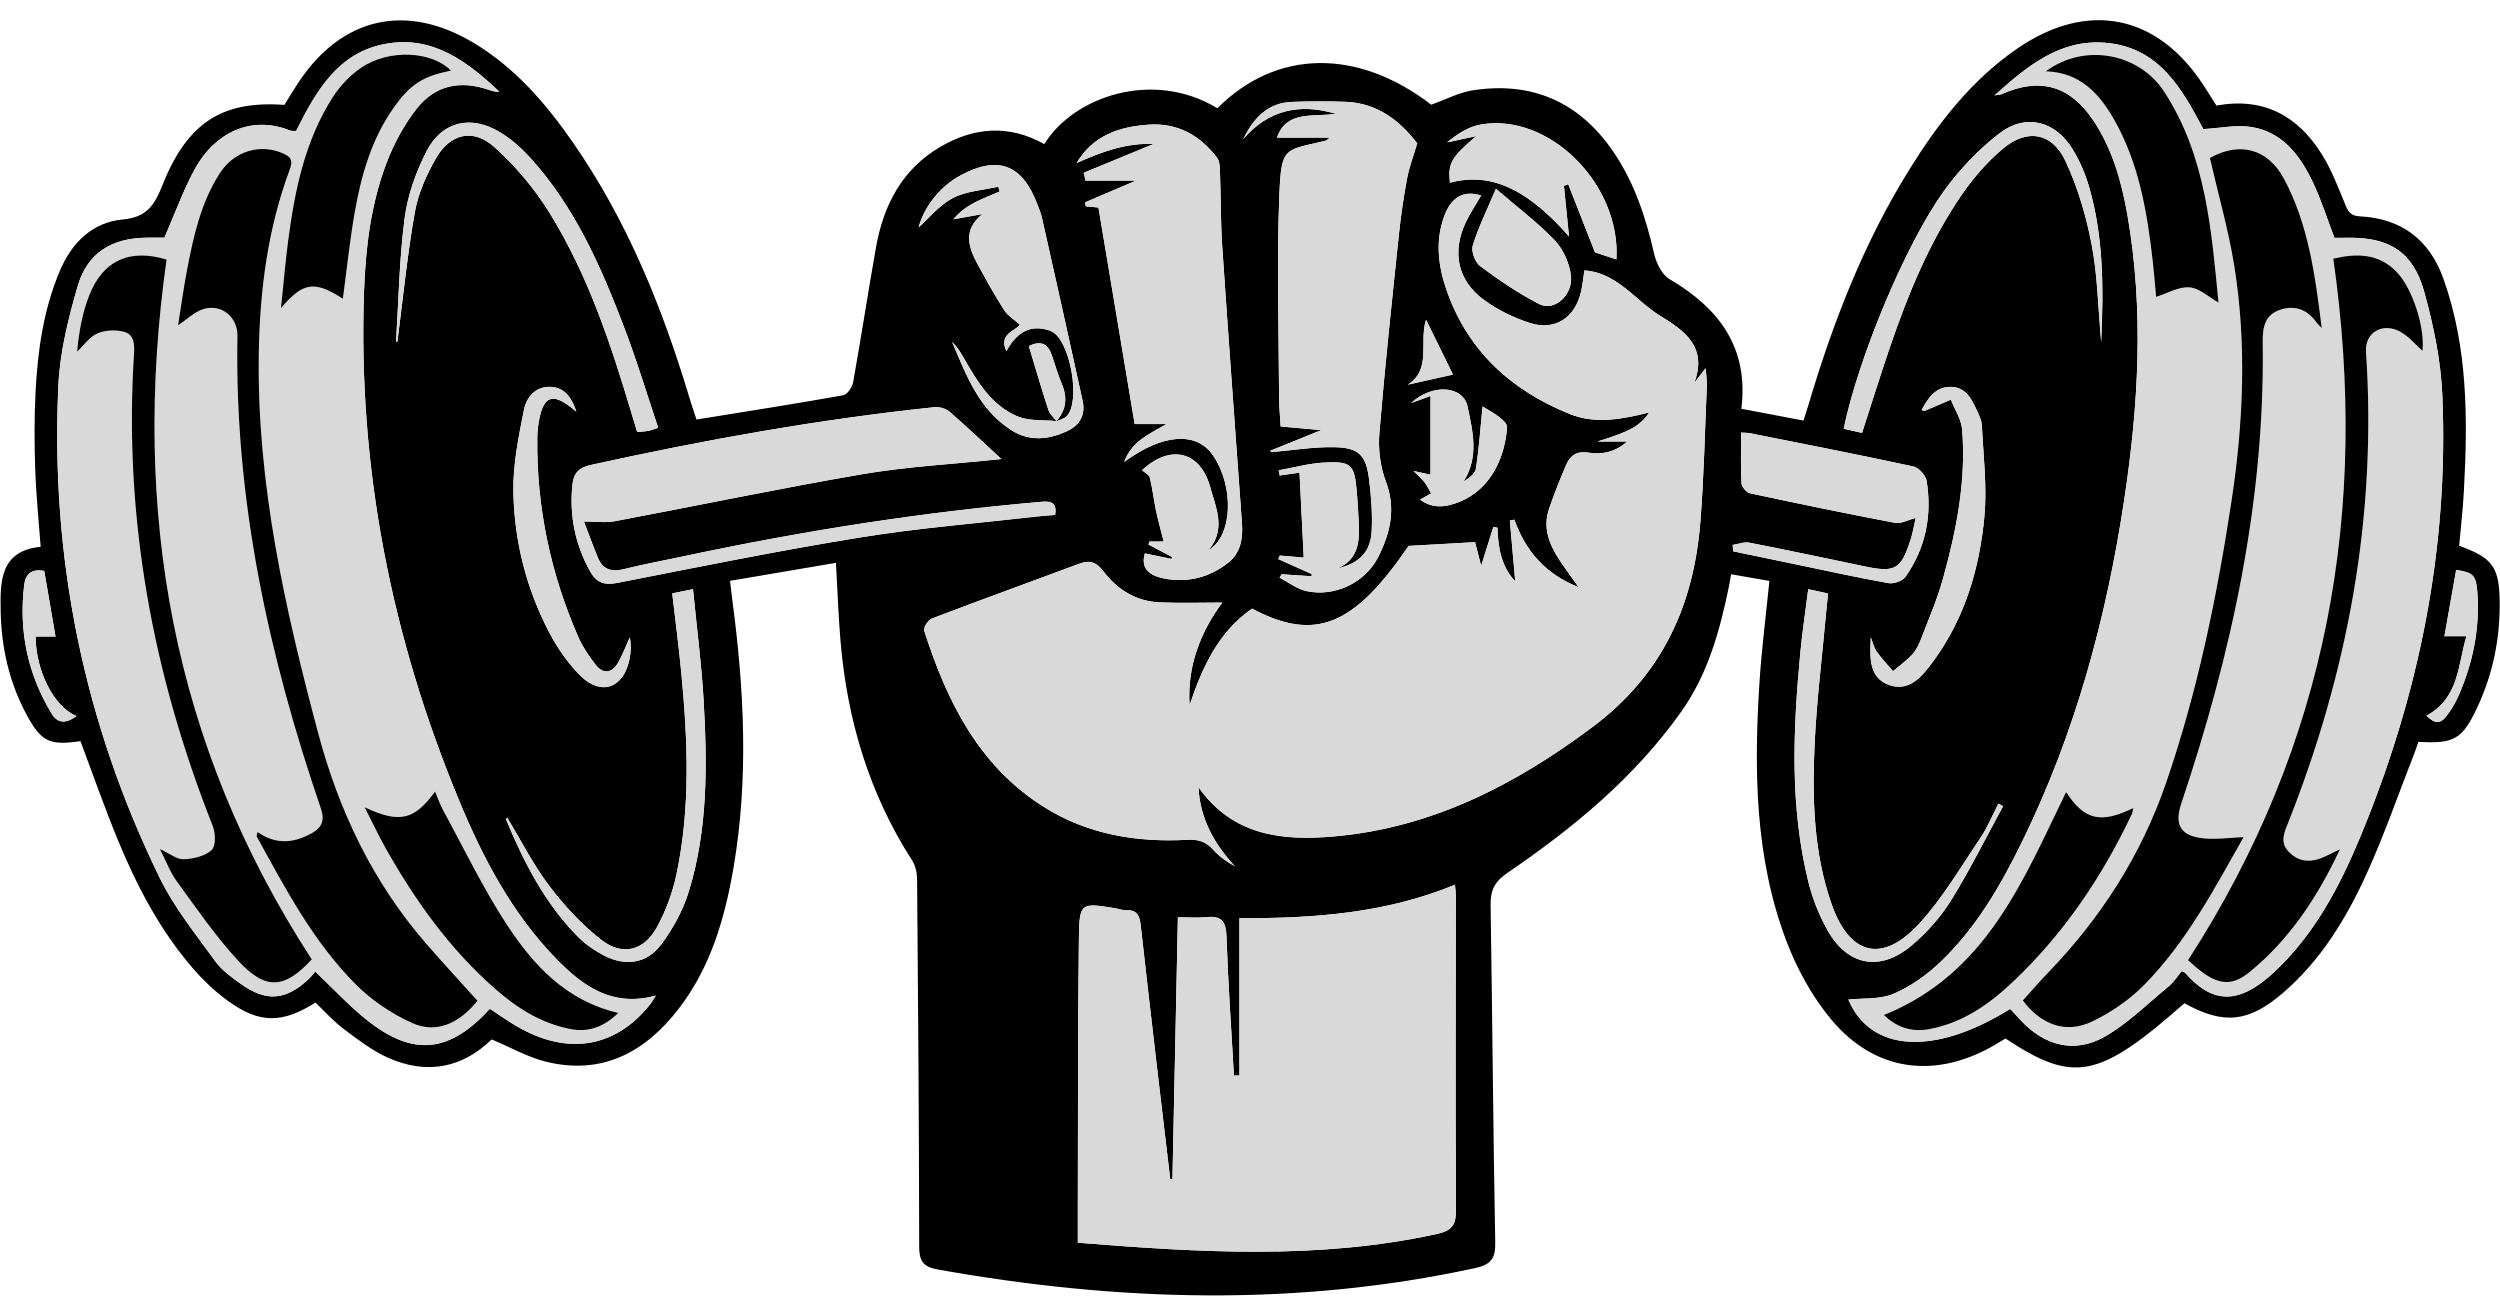 <?xml version="1.0" encoding="UTF-8" standalone="no"?><svg xmlns="http://www.w3.org/2000/svg" xmlns:xlink="http://www.w3.org/1999/xlink" fill="#000000" height="226.4" preserveAspectRatio="xMidYMid meet" version="1" viewBox="-0.1 -3.5 433.2 226.4" width="433.2" zoomAndPan="magnify"><g><g id="change1_1"><path d="M299.498,98.083c-1.587,7.704-3.624,15.188-8.298,21.772c-8.109,11.424-18.705,20.127-30.129,27.92 c-2.155,1.47-2.921,2.989-2.88,5.515c0.312,19.506,0.439,39.014,0.805,58.519c0.054,2.854-0.806,3.844-3.556,4.44 c-30.987,6.714-61.958,5.779-92.973,0.241c-2.652-0.474-3.287-1.475-3.29-4.037c-0.023-21.152-0.186-42.305-0.361-63.456 c-0.009-1.122-0.23-2.418-0.819-3.333c-7.532-11.689-11.342-24.573-12.472-38.322c-0.356-4.328-0.509-8.673-0.772-13.314 c-6.174,1.049-12.157,2.066-18.357,3.12c0.146,1.221,0.251,2.196,0.38,3.168c2.071,15.515,2.89,31.043,0.221,46.574 c-1.511,8.789-3.978,17.278-9.533,24.46c-5.786,7.481-13.217,11.502-22.904,9.133c-3.207-0.784-6.185-2.502-9.463-3.875 c-5.076,4.951-11.226,6.16-17.901,3.205c-2.787-1.234-5.295-3.18-7.76-5.029c-1.784-1.338-3.286-3.051-4.874-4.558 c-5.735,3.626-9.673,3.656-15.048-0.207c-2.271-1.632-4.363-3.618-6.196-5.737c-5.725-6.619-9.731-14.301-13.035-22.335 c-2.309-5.614-4.309-11.354-6.441-17.022c-5.378,0.798-6.833,0.122-9.426-4.754c-2.919-5.489-4.266-11.437-4.393-17.605 c-0.107-5.205-0.172-10.605,6.924-11.322c-0.34-4.646-0.794-9-0.942-13.364c-0.151-4.461-0.173-8.94,0.054-13.396 c0.366-7.209,1.371-14.326,4.217-21.058c2.067-4.891,5.647-8.406,10.893-8.891c4.212-0.389,5.503-2.499,6.886-5.964 c4.343-10.88,10.393-14.668,21.127-13.894c0.79-1.264,1.576-2.591,2.426-3.875C59.104-0.521,70.244-3.077,81.93,3.903 c7.204,4.303,12.552,10.515,17.259,17.301c9.346,13.475,15.437,28.453,20.124,44.062c0.407,1.354,0.874,2.691,1.279,3.931 c8.7-1.408,17.075-2.716,25.418-4.203c0.703-0.125,1.566-1.39,1.718-2.239c1.395-7.783,2.581-15.604,3.964-23.39 c1.295-7.295,4.494-13.504,11.1-17.393c5.88-3.462,11.977-3.919,18.063-0.501c5.121-8.303,18.908-12.957,29.992-6.214 c10.237-10.252,24.283-10.423,37.057-0.616c2.517-0.892,4.833-2.135,7.281-2.505c10.279-1.554,18.43,2.079,24.29,10.68 c3.65,5.358,5.616,11.38,7.05,17.654c0.369,1.613,1.349,3.622,2.667,4.395c8.597,5.044,13.757,11.877,12.451,22.469 c3.739,0.708,7.197,1.363,10.772,2.04c0.328-1.041,0.61-1.892,0.865-2.752c4.236-14.29,9.596-28.102,17.512-40.811 c4.999-8.026,10.723-15.436,18.623-20.873c12.236-8.42,24.394-5.962,32.421,6.506c0.727,1.129,1.438,2.267,2.124,3.348 c8.212-1.499,14.1,1.807,18.241,8.399c1.725,2.747,2.891,5.863,4.136,8.884c0.51,1.237,1.015,1.836,2.471,1.912 c7.236,0.377,12.09,4.042,14.515,10.887c4.237,11.957,4.189,24.327,3.516,36.748c-0.172,3.17-0.541,6.328-0.815,9.45 c5.862,2.126,6.991,3.678,7.024,10.049c0.031,6.184-1.204,12.139-3.799,17.765c-2.641,5.722-4.039,6.52-10.289,6.16 c-0.227,0.645-0.444,1.328-0.705,1.995c-2.719,6.95-5.16,14.027-8.243,20.812c-3.517,7.741-7.924,15.018-14.489,20.673 c-6.007,5.174-10.328,5.575-17.107,1.815c-14.866,13.105-19.147,13.951-31.006,6.112c-0.775,0.463-1.546,0.95-2.341,1.394 c-10.125,5.657-20.377,4.248-27.825-4.657c-3.316-3.964-5.959-8.783-7.798-13.633c-5.475-14.448-5.631-29.601-4.665-44.781 c0.369-5.802,1.12-11.58,1.722-17.617c-2.152-0.373-4.267-0.74-6.634-1.15C299.689,97.022,299.607,97.555,299.498,98.083z M183.898,63.043c-0.663-1.587-1.16-3.246-1.697-4.884c-0.678-2.072-1.929-2.746-4.023-1.68c1.117,3.693,2.188,7.387,3.379,11.042 c0.237,0.728,0.936,1.306,1.422,1.953c-2.263-0.239-4.738,0.025-6.749-0.818c-4.507-1.889-6.96-5.983-9.287-10.055 c-0.583-1.02-1.199-2.021-2.063-2.86c2.449,5.788,4.665,11.792,10.372,15.363c3.098,1.939,6.47,1.586,9.688,0.035 c2.163-1.043,3.063-2.873,2.557-5.19c-2.31-10.583-4.679-21.153-7.049-31.723c-0.178-0.795-0.513-1.556-0.8-2.324 c-2.582-6.906-6.808-8.504-13.278-5.028c-3.613,1.941-6.37,5.502-7.294,9.042c1.709-1.527,3.533-3.842,5.917-5.092 c2.334-1.223,5.238-1.361,7.892-1.976c0.077,0.279,0.154,0.557,0.231,0.836c-1.454,0.635-2.949,1.192-4.35,1.926 c-1.339,0.702-2.581,1.589-3.673,2.892c1.68-0.301,3.361-0.601,5.041-0.902c-3.357,2.667-2.49,5.631-0.87,8.611 c1.478,2.718,2.977,5.433,4.644,8.037c0.627,0.979,1.749,1.641,2.729,2.524c-0.848,1.11-3.762,1.609-2.347,4.581 c1.652-3.063,3.747-4.318,6.334-3.876c0.532,0.091,1.08,0.233,1.557,0.477c3.187,1.636,5.037,12.134,2.552,14.664 c-0.46,0.468-1.229,0.633-1.855,0.937C184.66,67.611,184.908,65.46,183.898,63.043z M281.856,73.009 c-2.119,1.875-4.39,2.295-6.714,1.924c-2.022-0.323-3.171,0.502-3.871,2.147c-1.066,2.509-2.086,5.045-2.961,7.625 c-1.094,3.222,0.022,6.096,1.775,8.777c0.945,1.446,1.987,2.83,3.353,4.764c-5.913-2.339-9.191-6.365-11.133-11.698 c-0.26,0.051-0.519,0.102-0.779,0.153c0.309,3.49,0.617,6.979,0.932,10.534c-2.406-2.577-2.989-5.838-3.07-9.289 c-0.239-0.048-0.477-0.096-0.716-0.145c-0.644,2.052-1.288,4.104-2.114,6.739c-0.455-1.756-0.81-3.126-1.061-4.096 c-3.639,0.206-7.323,0.414-11.51,0.651c-9.456,13.846-16.168,16.691-27.128,10.866c-5.867,4.06-8.629,10.191-10.829,16.727 c-0.443-6.859,1.975-12.779,5.67-17.776c-3.574,0-7.23,0.126-10.874-0.034c-4.078-0.178-7.32-2.222-9.732-5.388 c-1.191-1.563-2.333-1.995-4.133-1.324c-8.523,3.176-17.077,6.269-25.575,9.508c-0.651,0.248-1.513,1.573-1.344,2.099 c3.903,12.191,9.407,23.397,20.708,30.531c7.58,4.784,16.092,6.2,24.915,5.716c1.963-0.108,3.253,0.351,4.505,1.769 c0.999,1.131,2.286,2.008,3.701,2.823c-3.511-3.87-6.015-8.13-6.306-13.714c5.958,8.452,14.566,9.308,23.356,8.551 c16.961-1.461,31.427-8.874,44.94-18.98c12.08-9.034,17.526-21.073,18.675-35.512c0.628-7.894,0.786-15.826,1.13-23.742 c0.034-0.787-0.113-1.582-0.218-2.915c-0.862,1.116-1.415,1.832-1.968,2.548c2.32-6.205-1.609-9.005-6.019-11.7 c-1.849-1.13-3.445-2.678-5.132-4.065c-2.264-1.86-4.623-3.493-7.882-3.725c-0.2,1.296-0.314,2.448-0.561,3.571 c-1.009,4.598-4.482,6.951-8.892,5.534c-2.812-0.904-5.611-2.275-7.987-4.019c-4.535-3.33-5.54-8.265-3.138-13.38 c0.761-1.62,1.78-3.12,2.684-4.68c-3-0.974-5.188,0.247-6.416,3.622c-1.543,4.24-1.039,8.491,0.367,12.602 c3.633,10.621,11.217,17.53,21.401,21.635c4.452,1.795,9.148,0.898,13.787-0.278c-1.688,2.44-3.459,3.322-8.984,5.043 C278.298,73.009,279.892,73.009,281.856,73.009z M63.39,173.181c8.043,6.431,14.292,5.856,21.398-1.874 c1.207,0.798,2.45,1.651,3.723,2.457c9.139,5.79,17.873,4.597,24.082-3.287c0.266-0.338,0.474-0.722,0.955-1.463 c-7.572,2.076-12.657-1.654-17.236-6.347c-7.709-7.9-12.746-17.527-16.907-27.576c-11.656-28.15-17.488-57.438-16.431-87.969 c0.266-7.671,1.185-15.309,3.955-22.518c1.255-3.266,2.993-6.487,5.141-9.237c3.227-4.132,7.627-5.01,12.556-3.294 c0.566,0.197,1.143,0.366,1.805,0.315C80.877,7.17,74.884,2.586,66.683,4.103c-8.267,1.529-12.023,8.225-15.471,15.084 c-0.398-0.024-0.78,0.043-1.087-0.08c-6.736-2.703-13.029,0.453-16.4,6.568c-2.051,3.721-3.486,7.782-5.339,12.012 c-0.714,0-1.875-0.008-3.035,0.001c-6.096,0.052-10.326,2.627-12.006,8.439c-1.607,5.562-3.055,11.344-3.326,17.088 c-1.413,29.961,4.415,58.564,17.617,85.523c2.495,5.095,6.176,9.634,9.525,14.274c1.142,1.582,2.847,2.828,4.469,3.983 c4.429,3.153,7.814,2.859,11.759-0.851c0.458-0.431,0.831-0.951,1.13-1.299C57.677,167.838,60.344,170.746,63.39,173.181z M378.546,165.078c4.716,5.38,9.287,5.625,15.493-0.2c6.926-6.501,11.278-14.756,14.852-23.365 c10.156-24.464,15.344-49.937,14.221-76.471c-0.255-6.025-1.518-12.113-3.131-17.948c-1.94-7.02-6.172-9.566-13.483-9.386 c-0.722,0.018-1.446,0.002-2.089,0.002c-1.234-3.236-2.24-6.461-3.669-9.488c-2.198-4.657-5.202-8.798-10.681-9.71 c-2.59-0.431-5.355,0.192-8.37,0.356c-3.637-6.842-7.581-14.216-17.024-14.961c-7.757-0.612-13.34,3.905-19.163,9.126 c0.846-0.151,1.085-0.148,1.284-0.236c6.603-2.941,11.814-1.456,15.838,4.564c3.31,4.952,4.885,10.564,5.9,16.327 c2.912,16.532,1.936,33.053-0.556,49.521c-3.095,20.452-8.464,40.256-17.573,58.922c-3.77,7.726-8.053,15.177-14.352,21.151 c-2.335,2.214-5.133,4.193-8.076,5.436c-2.357,0.995-5.253,0.713-7.782,0.984c3.798,9.039,14.771,9.889,28.051,1.614 c0.575,0.629,1.172,1.289,1.777,1.942c4.113,4.44,9.34,5.859,14.577,2.879c4.039-2.298,7.45-5.713,11.077-8.708 c0.894-0.738,1.54-1.774,2.279-2.648C378.234,164.921,378.439,164.956,378.546,165.078z M248.987,210.299 c2.561-0.563,3.221-1.618,3.205-4.192c-0.115-18.138-0.036-36.277-0.026-54.416c0-0.524-0.082-1.048-0.151-1.885 c-11.839,4.882-24.134,5.849-37.348,5.8c0,9.193,0,18.23,0,27.266c-0.317-0.001-0.634-0.001-0.951-0.002 c-0.453-8.046-1.024-16.089-1.29-24.141c-0.086-2.617-0.912-3.581-3.48-3.31c-1.514,0.16-3.059,0.029-4.942,0.029 c-0.316,15.177-0.63,30.271-0.944,45.364c-0.126,0.011-0.252,0.022-0.378,0.033c-0.754-6.357-1.518-12.712-2.259-19.071 c-0.97-8.325-1.935-16.65-2.869-24.979c-0.17-1.512-0.553-2.636-2.412-2.565c-0.711,0.027-1.43-0.261-2.15-0.376 c-5.811-0.932-6.062-0.933-6.142,5.219c-0.197,15.128-0.141,30.259-0.184,45.388c-0.007,2.355-0.001,4.709-0.001,7.376 C207.825,213.531,228.461,214.812,248.987,210.299z M225.079,78.399c0.243,4.925,0.479,9.697,0.728,14.729 c-1.675-0.147-2.907-0.256-4.138-0.364c-0.09,0.203-0.18,0.406-0.27,0.609c1.935,0.869,3.869,1.738,5.804,2.608 c-0.011,0.126-0.022,0.252-0.033,0.378c-1.73-0.117-3.46-0.234-5.19-0.352c-0.12,0.196-0.239,0.393-0.359,0.589 c1.537,0.796,2.993,1.958,4.627,2.321c4.886,1.083,10.192-1.413,12.463-5.89c2.097-4.134,3.122-8.375,1.325-13.111 c-0.971-2.559-1.345-5.576-1.12-8.315c0.945-11.517,2.186-23.011,3.389-34.506c0.341-3.257,0.822-6.508,1.425-9.727 c0.362-1.932,1.086-3.797,1.746-6.027c-2.989-3.885-6.865-7.001-12.441-7.197c-3.089-0.109-6.189-0.098-9.278,0.016 c-4.208,0.155-6.653,2.809-8.43,6.448c4.401-5.128,9.832-6.233,16.056-4.389c-3.925,0.602-8.575-0.653-10.208,4.124 c2.582,0,5.73,0,9.155,0c-0.41,0.321-0.532,0.489-0.685,0.527c-7.189,1.753-7.72,0.856-8.064,9.492 c-0.464,11.637-0.088,23.307-0.045,34.962c0.006,1.629,0.171,3.258,0.273,5.077c2.37,0.212,4.666,0.417,7.031,0.628 c-3.086,1.252-5.974,2.423-8.862,3.595c0.085,0.073,0.169,0.146,0.254,0.219c3.627-0.313,7.261-0.929,10.881-0.858 c4.23,0.083,5.497,1.389,6.016,5.526c0.373,2.965,0.603,5.991,0.458,8.968c-0.178,3.642-2.117,5.624-5.936,6.539 c3.632-1.591,3.857-4.671,3.694-7.908c-0.091-1.818-0.182-3.638-0.341-5.452c-0.413-4.694-0.944-5.277-5.764-5 c-2.606,0.15-5.178,0.872-7.766,1.336c0.057,0.3,0.114,0.6,0.171,0.899C222.689,78.742,223.732,78.592,225.079,78.399z M199.78,21.454c-3.994,1.647-8.044,3.317-12.094,4.987c0.106,0.453,0.211,0.906,0.317,1.358c2.768,0,5.536,0,8.741,0 c-3.267,1.393-6.051,2.58-8.834,3.768c0.044,0.228,0.087,0.456,0.131,0.684c0.723,0.068,1.445,0.136,2.197,0.207 c2.084,12.458,4.17,24.923,6.278,37.523c1.714,0,3.232,0,5.512,0c-3.177,1.826-6.036,3.032-7.329,6.574 c6.703-4.965,12.566-5.292,15.385-1.155c3.71,5.444,3.434,13.991-0.804,16.459c3.144-3.631,1.32-7.345,0.326-10.955 c-1.72-6.249-6.927-7.483-11.808-2.923c0.462,0.423,1.215,0.77,1.34,1.273c0.459,1.848,0.659,3.759,1.051,5.626 c0.37,1.76,0.859,3.495,1.349,5.45c-0.944,0-1.697,0-2.45,0c-0.063,0.173-0.125,0.346-0.188,0.519 c1.365,0.722,2.73,1.445,4.095,2.167c-0.029,0.112-0.058,0.224-0.088,0.336c-1.533-0.319-3.066-0.638-4.625-0.962 c-0.896,2.986,1.363,3.986,3.445,4.376c4.011,0.751,7.85-0.232,11.056-2.807c2.069-1.662,2.515-4.125,2.329-6.704 c-1.154-15.998-2.339-31.995-3.421-47.998c-0.289-4.271-0.234-8.565-0.391-12.847c-0.032-0.875-0.032-1.949-0.51-2.578 c-2.934-3.858-6.805-6.054-11.765-5.736c-5.141,0.33-9.731,1.859-12.577,6.661C190.751,22.816,195.103,21.219,199.78,21.454z M164.446,67.842c-0.634-0.551-1.767-0.873-2.616-0.784c-20.059,2.097-39.869,5.668-59.555,10.008 c-2.097,0.462-2.978,1.447-3.182,3.388c-0.558,5.322,0.443,10.315,3.038,15.013c1.074,1.945,2.411,2.494,4.689,2.047 c14.034-2.752,28.056-5.608,42.169-7.893c10.159-1.645,20.454-2.458,30.689-3.634c0.99-0.114,1.988-0.168,3.062-0.257 c0.316-2.009-0.57-2.434-2.292-2.285c-20.825,1.802-41.429,5.047-61.864,9.402c-3.563,0.759-7.151,1.422-10.686,2.295 c-2.133,0.527-3.585-0.031-4.405-2.029c-0.915-2.23-1.738-4.497-2.411-6.251c2.02,0,3.724,0.26,5.323-0.041 c14.323-2.692,28.591-5.698,42.953-8.158c7.622-1.305,15.398-1.714,23.104-2.527c0.492-0.052,0.986-0.095,0.961-0.092 C170.528,73.376,167.549,70.538,164.446,67.842z M301.667,80.248c0.034,0.621,0.861,1.598,1.47,1.729 c8.368,1.8,16.752,3.532,25.162,5.123c1.033,0.195,2.237-0.517,3.548-0.857c-0.271,1.184-0.477,2.519-0.886,3.79 c-1.648,5.125-2.675,5.708-7.838,4.634c-6.687-1.391-13.367-2.818-20.07-4.126c-0.91-0.178-1.936,0.24-2.909,0.382 c0.024,0.37,0.048,0.741,0.071,1.111c3.884,0.809,7.768,1.619,11.653,2.425c5.083,1.055,10.152,2.188,15.262,3.084 c0.915,0.16,2.433-0.36,2.941-1.081c3.518-4.988,4.632-10.634,3.679-16.609c-0.154-0.964-1.357-2.315-2.286-2.516 c-9.433-2.043-18.909-3.886-28.374-5.776c-0.345-0.069-0.707-0.049-1.494-0.098C301.598,74.457,301.511,77.359,301.667,80.248z M270.9,28.705c0.246-0.098,0.492-0.196,0.737-0.294c1.488,3.791,2.977,7.582,4.643,11.826c0.791,0.259,2.253,0.737,3.716,1.215 c0.768-13.042-11.689-25.482-23.563-23.362c-2.09,0.373-4.021,1.632-5.781,3.083c1.683-0.364,3.367-0.729,5.05-1.093 c-4.35,3.726-4.923,4.678-4.559,8.075c6.008-1.581,12.416-0.077,20.634,9.312C271.485,34.546,271.192,31.625,270.9,28.705z M313.23,98.597c-0.474,3.763-1.031,7.409-1.377,11.076c-1.252,13.278-1.841,26.557,1.405,39.658 c0.713,2.879,1.843,5.749,3.298,8.332c3.496,6.206,9.118,7.278,14.589,2.669c2.606-2.195,5-4.865,6.794-7.751 c3.291-5.294,6.067-10.908,9.057-16.389c-0.269-0.146-0.539-0.293-0.808-0.439c-1.033,1.996-1.885,4.115-3.135,5.965 c-3.404,5.035-6.514,10.38-10.589,14.826c-6.369,6.948-12.069,5.524-15.183-3.378c-3.12-8.919-3.373-18.249-2.951-27.542 c0.35-7.718,1.319-15.408,2.017-23.11c0.089-0.983,0.2-1.963,0.324-3.174C315.42,99.069,314.542,98.88,313.23,98.597z M116.382,99.323c0.54,4.683,1.145,9.261,1.583,13.855c1.111,11.643,1.602,23.3-0.849,34.834c-0.67,3.156-1.831,6.323-3.381,9.149 c-2.251,4.104-5.972,5.059-9.661,2.181c-3.391-2.645-6.414-5.927-9.018-9.367c-2.781-3.673-4.881-7.861-7.267-11.805 c-0.048,0.079-0.23,0.256-0.194,0.343c3.098,7.432,6.732,14.555,12.484,20.342c1.262,1.27,2.818,2.337,4.407,3.177 c3.639,1.924,7.382,1.515,9.868-1.731c2.107-2.752,3.878-5.997,4.896-9.301c3.321-10.784,3.212-21.941,2.58-33.063 c-0.361-6.347-1.194-12.668-1.849-19.349C118.511,98.889,117.552,99.085,116.382,99.323z M361.95,29.056 c-0.664-2.334-1.653-4.655-2.92-6.721c-2.986-4.872-8.108-6.217-12.627-2.755c-3.621,2.774-6.913,6.228-9.592,9.928 c-6.823,9.426-14.949,29.242-17.442,41.289c1.004,0.226,2.016,0.454,3.187,0.718c1.635-5.043,3.162-9.971,4.829-14.851 c3.156-9.242,6.864-18.262,12.406-26.357c2.032-2.968,4.481-5.793,7.234-8.091c4.182-3.492,8.5-2.725,10.802,2.229 c2.116,4.554,3.578,9.533,4.522,14.478c1.018,5.335,1.1,10.849,1.641,16.843C364.423,46.483,364.399,37.662,361.95,29.056z M71.785,33.271c0.575-3.236,2.003-6.458,3.656-9.334c2.466-4.291,6.434-5.249,10.095-1.976c3.671,3.283,6.979,7.218,9.576,11.405 c6.723,10.838,10.68,22.896,14.308,35.046c0.284,0.95,0.573,1.899,0.89,2.951c0.716-0.071,1.34-0.097,1.949-0.204 c0.427-0.075,0.835-0.26,1.692-0.54c-1.942-5.785-3.662-11.523-5.788-17.106c-4.094-10.754-8.675-21.29-16.606-29.919 c-1.462-1.591-3.17-3.063-5.013-4.179c-5.023-3.043-10.058-1.917-12.744,3.317c-1.836,3.578-3.262,7.6-3.784,11.567 c-0.931,7.08-1.04,14.268-1.493,21.411c0.08-0.007,0.16-0.015,0.241-0.022C69.734,48.209,70.467,40.688,71.785,33.271z M95.284,63.538c-2.642-0.104-4.172,1.857-4.593,3.971c-0.932,4.684-1.919,9.483-1.833,14.216 c0.155,8.534,2.232,16.788,6.23,24.395c1.419,2.699,3.235,5.331,5.389,7.472c3.598,3.576,7.511,2.13,8.505-2.878 c0.239-1.206,0.306-2.446,0.049-3.782c-0.66,1.456-1.215,2.972-2.007,4.352c-1.049,1.827-2.546,2.148-3.914,0.4 c-1.167-1.491-2.265-3.111-3.019-4.838c-4.799-10.991-7.231-22.492-7.091-34.504c0.014-1.176,0.155-2.371,0.408-3.519 c0.801-3.642,2.287-4.135,5.305-1.833c0.361,0.276,0.71,0.567,1.065,0.851C99.04,65.618,97.876,63.64,95.284,63.538z M327.269,115.204c3.544,1.241,5.779-1.608,7.604-4.088c5.493-7.468,8.056-16.122,8.888-25.174 c0.477-5.183-0.195-10.477-0.44-15.717c-0.041-0.872-0.471-1.756-0.852-2.574c-0.935-2.005-1.931-4.11-4.568-4.112 c-2.639-0.002-3.899,1.922-5.019,4.002c0.255,0.081,0.421,0.198,0.52,0.156c1.52-0.635,3.031-1.29,4.544-1.941 c0.677,1.719,1.808,3.4,1.953,5.162c0.724,8.827-0.977,17.41-3.319,25.855c-0.968,3.488-2.417,6.847-3.718,10.237 c-0.388,1.01-0.858,2.069-1.566,2.858c-0.988,1.099-2.236,1.965-3.372,2.931c-0.957-1.126-1.996-2.196-2.841-3.401 c-0.495-0.705-0.682-1.626-1.008-2.45C323.936,110.228,323.612,113.923,327.269,115.204z M255.096,39.058 c-0.303,1.003,0.416,2.917,1.296,3.568c3.259,2.413,6.645,4.734,10.247,6.577c2.624,1.342,5.948-1.658,5.461-5.078 c-0.3-2.11-1.343-4.458-2.801-5.986c-2.916-3.055-6.346-5.62-10.189-8.926C257.491,33.055,256.028,35.977,255.096,39.058z M247.779,65.116c0,4.599,0,8.99,0,13.642c-0.777-0.17-1.502-0.329-2.938-0.644c0.92,0.936,1.481,1.404,1.911,1.971 c0.445,0.588,0.763,1.272,1.137,1.913c-0.611,0.341-1.222,0.682-1.919,1.071c2.191,1.651,4.549,1.332,6.886,0.369 c5.584-2.301,7.825-7.937,8.195-12.903c0.041-0.549-0.737-1.291-1.302-1.726c-0.984-0.756-2.1-1.343-2.957-1.875 c-0.357,3.626-0.598,7.201-1.133,10.731c-0.138,0.912-1.198,1.685-2.153,2.271c2.745-4.313,1.576-8.764,0.688-13.008 c-0.743-3.55-6.009-4.057-9.784-0.584C245.913,65.795,246.721,65.501,247.779,65.116z M423.471,106.735c1.236,0,2.373,0,3.814,0 c-1.489,4.94-1.261,10.76-6.932,13.778c1.441,1.397,2.355,1.512,3.483,0.051c0.878-1.137,1.617-2.426,2.186-3.747 c2.37-5.502,3.551-11.256,3.182-17.259c-0.209-3.394-0.628-3.81-3.7-4.31C424.831,99.053,424.186,102.699,423.471,106.735z M6.075,106.798c1.059,0,2.125,0,3.444,0c-0.689-4.013-1.316-7.669-1.953-11.375C5.46,95.04,4.33,95.875,4.092,97.854 c-0.958,7.949,0.581,15.386,4.722,22.253c1.062,1.762,2.473,1.861,4.338,0.467C9.181,118.97,6.081,112.602,6.075,106.798z M243.824,63.161c2.644-0.592,5.208-1.165,7.848-1.756c-1.432-2.917-2.998-6.107-4.668-9.509 C245.752,55.814,248.028,60.508,243.824,63.161z" fill="inherit"/></g><g id="change2_1"><path d="M276.703,73.009c1.594,0,3.189,0,5.153,0c-2.119,1.875-4.39,2.295-6.714,1.924 c-2.022-0.323-3.171,0.502-3.871,2.147c-1.066,2.509-2.086,5.045-2.961,7.625c-1.094,3.222,0.022,6.096,1.775,8.777 c0.945,1.446,1.987,2.83,3.353,4.764c-5.913-2.339-9.191-6.365-11.133-11.698c-0.26,0.051-0.519,0.102-0.779,0.153 c0.309,3.49,0.617,6.979,0.932,10.534c-2.406-2.577-2.989-5.838-3.07-9.289c-0.239-0.048-0.477-0.096-0.716-0.145 c-0.644,2.052-1.288,4.104-2.114,6.739c-0.455-1.756-0.81-3.126-1.061-4.096c-3.639,0.206-7.323,0.414-11.51,0.651 c-9.456,13.846-16.168,16.691-27.128,10.866c-5.867,4.06-8.629,10.191-10.829,16.727c-0.443-6.859,1.975-12.779,5.67-17.776 c-3.574,0-7.23,0.126-10.874-0.034c-4.078-0.178-7.32-2.222-9.732-5.388c-1.191-1.563-2.333-1.995-4.133-1.324 c-8.523,3.176-17.077,6.269-25.575,9.508c-0.651,0.248-1.513,1.573-1.344,2.099c3.903,12.191,9.407,23.397,20.708,30.531 c7.58,4.784,16.092,6.2,24.915,5.716c1.963-0.108,3.253,0.351,4.505,1.769c0.999,1.131,2.286,2.008,3.701,2.823 c-3.511-3.87-6.015-8.13-6.306-13.714c5.958,8.452,14.566,9.308,23.356,8.551c16.961-1.461,31.427-8.874,44.94-18.98 c12.08-9.034,17.526-21.073,18.675-35.512c0.628-7.894,0.786-15.826,1.13-23.742c0.034-0.787-0.113-1.582-0.218-2.915 c-0.862,1.116-1.415,1.832-1.968,2.548c2.32-6.205-1.609-9.005-6.019-11.7c-1.849-1.13-3.445-2.678-5.132-4.065 c-2.264-1.86-4.623-3.493-7.882-3.725c-0.2,1.296-0.314,2.448-0.561,3.571c-1.009,4.598-4.482,6.951-8.892,5.534 c-2.812-0.904-5.611-2.275-7.987-4.019c-4.535-3.33-5.54-8.265-3.138-13.38c0.761-1.62,1.78-3.12,2.684-4.68 c-3-0.974-5.188,0.247-6.416,3.622c-1.543,4.24-1.039,8.491,0.367,12.602c3.633,10.621,11.217,17.53,21.401,21.635 c4.452,1.795,9.148,0.898,13.787-0.278C284,70.406,282.229,71.288,276.703,73.009z" fill="#d9d9d9"/></g><g id="change2_2"><path d="M53.39,166.143c-3.945,3.71-7.33,4.005-11.759,0.851c-1.622-1.155-3.326-2.4-4.469-3.983 c-3.35-4.64-7.03-9.179-9.525-14.274C14.435,121.779,8.607,93.175,10.02,63.215c0.271-5.744,1.719-11.526,3.326-17.088 c1.679-5.813,5.909-8.387,12.006-8.439c1.16-0.01,2.321-0.001,3.035-0.001c1.853-4.23,3.288-8.29,5.339-12.012 c3.371-6.115,9.664-9.271,16.4-6.568c0.306,0.123,0.689,0.055,1.087,0.08c3.448-6.858,7.204-13.555,15.471-15.084 c8.201-1.516,14.194,3.067,19.747,8.286c-0.662,0.051-1.239-0.118-1.805-0.315c-4.929-1.716-9.329-0.838-12.556,3.294 c-2.148,2.75-3.886,5.971-5.141,9.237c-2.771,7.209-3.69,14.847-3.955,22.518c-1.057,30.531,4.775,59.819,16.431,87.969 c4.161,10.049,9.199,19.676,16.907,27.576c4.579,4.693,9.664,8.422,17.236,6.347c-0.481,0.741-0.689,1.125-0.955,1.463 c-6.209,7.884-14.942,9.077-24.082,3.287c-1.273-0.806-2.516-1.659-3.723-2.457c-7.106,7.73-13.355,8.305-21.398,1.874 c-3.046-2.435-5.713-5.343-8.87-8.337C54.221,165.192,53.848,165.713,53.39,166.143z M35.023,50.098 c3.149-1.073,6.082,1.299,6.019,4.617c-0.537,28.244,5.387,55.355,14.464,81.898c0.675,1.973,0.191,3.224-1.388,4.146 c-3.134,1.829-6.339,2.211-9.581-0.084c-0.066,0.314-0.236,0.615-0.148,0.775c4.955,9.034,9.782,18.209,17.116,25.587 c2.752,2.768,6.219,5.112,9.78,6.719c4.176,1.885,8.092,0.176,11.356-3.841c-2.953-3.281-5.97-6.535-8.879-9.884 c-9.207-10.601-15.108-22.945-18.7-36.399c-5.767-21.6-10.68-43.349-10.316-65.921c0.176-10.912,1.551-21.612,5.383-31.891 c0.542-1.453,0.224-2.118-1.128-2.722c-3.959-1.766-8.504-0.472-11.012,3.413c-3.279,5.08-4.55,10.884-5.669,16.708 c-0.617,3.213-1.055,6.461-1.567,9.653C32.222,51.888,33.495,50.619,35.023,50.098z M30.529,149.215 c3.434,4.691,6.73,9.544,10.669,13.788c4.817,5.191,8.029,4.815,12.727-0.259C29.69,125.504,22.616,84.894,28.766,41.48 c-6.281-1.925-10.972,0.065-13.38,6.138c-1.221,3.078-1.811,6.405-2.125,9.809c1.159-1.088,2.151-2.559,3.523-3.154 c1.349-0.585,3.183-0.655,4.623-0.272c1.727,0.46,1.82,2.158,1.711,3.851c-1.811,28.328,3.25,55.509,13.657,81.815 c0.485,1.226,0.529,3.466-0.215,4.142c-1.162,1.056-3.162,1.515-4.833,1.581c-1.177,0.046-2.396-0.979-4.126-1.767 C28.701,145.762,29.387,147.655,30.529,149.215z M87.694,156.67c-4.121-6.297-7.396-13.149-11.011-19.775 c-0.546-1-0.912-2.098-1.396-3.231c-3.597,4.93-6.15,5.564-12.203,2.72c1.367,2.677,2.427,4.945,3.653,7.119 c5.089,9.022,11.045,17.39,18.879,24.277c3.806,3.346,7.985,6.03,13.094,7.027c3.264,0.637,5.854-0.416,8.339-2.791 C98,169.945,92.318,163.736,87.694,156.67z M59.316,48.263c0.665-4.961,1.172-9.893,2.018-14.766 c1.128-6.491,2.893-12.805,6.764-18.3c2.903-4.12,5.103-5.502,9.958-6.451C74.713,5.34,67.312,4.945,62.471,8.244 c-1.899,1.294-3.632,3.102-4.875,5.038c-4.888,7.619-6.636,16.285-7.785,25.094c-0.468,3.589-0.771,7.2-1.223,11.504 C52.461,45.33,54.409,45.131,59.316,48.263z" fill="#d9d9d9"/></g><g id="change2_3"><path d="M375.667,167.431c-3.627,2.995-7.038,6.409-11.077,8.708c-5.237,2.98-10.464,1.56-14.577-2.879 c-0.605-0.653-1.202-1.313-1.777-1.942c-13.28,8.275-24.253,7.424-28.051-1.614c2.529-0.271,5.426,0.011,7.782-0.984 c2.943-1.242,5.741-3.221,8.076-5.436c6.299-5.974,10.581-13.425,14.352-21.151c9.109-18.666,14.478-38.47,17.573-58.922 c2.492-16.468,3.468-32.989,0.556-49.521c-1.015-5.762-2.59-11.375-5.9-16.327c-4.025-6.02-9.236-7.505-15.838-4.564 c-0.199,0.088-0.438,0.085-1.284,0.236c5.823-5.222,11.406-9.739,19.163-9.126c9.442,0.745,13.387,8.119,17.024,14.961 c3.016-0.163,5.781-0.786,8.37-0.356c5.48,0.911,8.483,5.053,10.681,9.71c1.428,3.027,2.435,6.252,3.669,9.488 c0.643,0,1.367,0.015,2.089-0.002c7.311-0.18,11.543,2.366,13.483,9.386c1.613,5.835,2.876,11.923,3.131,17.948 c1.122,26.535-4.065,52.007-14.221,76.471c-3.574,8.609-7.926,16.864-14.852,23.365c-6.207,5.825-10.777,5.58-15.493,0.2 c-0.106-0.121-0.311-0.157-0.6-0.294C377.207,165.657,376.56,166.693,375.667,167.431z M387.074,42.686 c2.15,13.518,1.555,27.089-0.489,40.568c-2.513,16.577-5.878,32.981-11.341,48.882c-4.304,12.528-11.287,23.409-20.468,32.923 c-1.504,1.559-2.917,3.206-4.358,4.796c3.166,4.236,7.462,5.828,12.024,3.644c3.296-1.578,6.498-3.787,9.053-6.389 c7.409-7.548,12.253-16.888,17.168-25.543c-2.514,0.067-5.147,0.52-7.64,0.112c-3.508-0.575-4.271-2.602-3.154-5.935 c8.698-25.967,14.527-52.456,14.113-80.02c-0.04-2.685,0.466-4.758,3.165-5.597c2.541-0.79,4.644,0.089,6.18,2.277 c0.14,0.199,0.334,0.359,0.885,0.94c-1.159-9.236-2.31-17.962-6.548-25.872c-2.813-5.25-7.771-6.477-12.837-3.591 C384.305,30.302,386.079,36.432,387.074,42.686z M381.752,165.141c2.967,2.073,5.176,2.073,7.965-0.211 c6.901-5.651,11.706-12.862,15.658-21.28c-1.516,0.711-2.571,1.351-3.715,1.709c-1.97,0.618-3.77,0.263-5.235-1.342 c-1.349-1.478-0.85-2.907-0.202-4.53c10.507-26.354,15.586-53.618,13.653-82.043c-0.224-3.298,2.895-5.181,5.993-3.434 c1.45,0.818,2.578,2.207,3.799,3.289c0.44-4.024-1.695-10.762-4.445-13.635c-3.169-3.311-7.017-3.289-11.011-2.338 c6.228,43.525-0.892,84.023-25.173,121.554C379.663,163.406,380.643,164.366,381.752,165.141z M357.913,133.753 c-7.452,15.29-13.802,31.472-31.571,38.627c2.064,2.01,4.613,3.036,7.803,2.455c5.908-1.076,10.547-4.397,14.751-8.395 c8.692-8.264,15.272-18.046,20.392-28.843c0.14-0.296,0.172-0.643,0.284-1.082C363.87,139.275,361.102,138.598,357.913,133.753z M374.957,12.46c-4.418-6.825-13.917-8.54-20.556-3.598c5.84,0.174,9.179,3.756,11.744,8.214 c4.368,7.591,5.797,16.033,6.771,24.578c0.247,2.168,0.415,4.345,0.597,6.287c1.939-0.608,3.915-1.796,5.785-1.649 c1.73,0.135,3.348,1.699,5.025,2.64C383.086,36.503,382.217,23.675,374.957,12.46z" fill="#d9d9d9"/></g><g id="change2_4"><path d="M186.665,211.838c21.16,1.693,41.796,2.974,62.322-1.539c2.561-0.563,3.221-1.618,3.205-4.192 c-0.115-18.138-0.036-36.277-0.026-54.416c0-0.524-0.082-1.048-0.151-1.885c-11.839,4.882-24.134,5.849-37.348,5.8 c0,9.193,0,18.23,0,27.266c-0.317-0.001-0.634-0.001-0.951-0.002c-0.453-8.046-1.024-16.089-1.29-24.141 c-0.086-2.617-0.912-3.581-3.48-3.31c-1.514,0.16-3.059,0.029-4.942,0.029c-0.316,15.177-0.63,30.271-0.944,45.364 c-0.126,0.011-0.252,0.022-0.378,0.033c-0.754-6.357-1.518-12.712-2.259-19.071c-0.97-8.325-1.935-16.65-2.869-24.979 c-0.17-1.512-0.553-2.636-2.412-2.565c-0.711,0.027-1.43-0.261-2.15-0.376c-5.811-0.932-6.062-0.933-6.142,5.219 c-0.197,15.128-0.141,30.259-0.184,45.388C186.659,206.817,186.665,209.172,186.665,211.838z" fill="#d9d9d9"/></g><g id="change2_5"><path d="M221.645,78.892c1.044-0.15,2.088-0.3,3.434-0.493c0.243,4.925,0.479,9.697,0.728,14.729 c-1.675-0.147-2.907-0.256-4.138-0.364c-0.09,0.203-0.18,0.406-0.27,0.609c1.935,0.869,3.869,1.738,5.804,2.608 c-0.011,0.126-0.022,0.252-0.033,0.378c-1.73-0.117-3.46-0.234-5.19-0.352c-0.12,0.196-0.239,0.393-0.359,0.589 c1.537,0.796,2.993,1.958,4.627,2.321c4.886,1.083,10.192-1.413,12.463-5.89c2.097-4.134,3.122-8.375,1.325-13.111 c-0.971-2.559-1.345-5.576-1.12-8.315c0.945-11.517,2.186-23.011,3.389-34.506c0.341-3.257,0.822-6.508,1.425-9.727 c0.362-1.932,1.086-3.797,1.746-6.027c-2.989-3.885-6.865-7.001-12.441-7.197c-3.089-0.109-6.189-0.098-9.278,0.016 c-4.208,0.155-6.653,2.809-8.43,6.448c4.401-5.128,9.832-6.233,16.056-4.389c-3.925,0.602-8.575-0.653-10.208,4.124 c2.582,0,5.73,0,9.155,0c-0.41,0.321-0.532,0.489-0.685,0.527c-7.189,1.753-7.72,0.856-8.064,9.492 c-0.464,11.637-0.088,23.307-0.045,34.962c0.006,1.629,0.171,3.258,0.273,5.077c2.37,0.212,4.666,0.417,7.031,0.628 c-3.086,1.252-5.974,2.423-8.862,3.595c0.085,0.073,0.169,0.146,0.254,0.219c3.627-0.313,7.261-0.929,10.881-0.858 c4.23,0.083,5.497,1.389,6.016,5.526c0.373,2.965,0.603,5.991,0.458,8.968c-0.178,3.642-2.117,5.624-5.936,6.539 c3.632-1.591,3.857-4.671,3.694-7.908c-0.091-1.818-0.182-3.638-0.341-5.452c-0.413-4.694-0.944-5.277-5.764-5 c-2.606,0.15-5.178,0.872-7.766,1.336C221.531,78.292,221.588,78.592,221.645,78.892z" fill="#d9d9d9"/></g><g id="change2_6"><path d="M186.444,24.758c4.307-1.942,8.659-3.538,13.336-3.304c-3.994,1.647-8.044,3.317-12.094,4.987 c0.106,0.453,0.211,0.906,0.317,1.358c2.768,0,5.536,0,8.741,0c-3.267,1.393-6.051,2.58-8.834,3.768 c0.044,0.228,0.087,0.456,0.131,0.684c0.723,0.068,1.445,0.136,2.197,0.207c2.084,12.458,4.17,24.923,6.278,37.523 c1.714,0,3.232,0,5.512,0c-3.177,1.826-6.036,3.032-7.329,6.574c6.703-4.965,12.566-5.292,15.385-1.155 c3.71,5.444,3.434,13.991-0.804,16.459c3.144-3.631,1.32-7.345,0.326-10.955c-1.72-6.249-6.927-7.483-11.809-2.921 c0.463,0.421,1.217,0.768,1.342,1.271c0.459,1.848,0.659,3.759,1.051,5.626c0.37,1.76,0.859,3.495,1.349,5.45 c-0.944,0-1.697,0-2.45,0c-0.063,0.173-0.125,0.346-0.188,0.519c1.365,0.722,2.73,1.445,4.095,2.167 c-0.029,0.112-0.058,0.224-0.088,0.336c-1.533-0.319-3.066-0.638-4.625-0.962c-0.896,2.986,1.363,3.986,3.445,4.376 c4.011,0.751,7.85-0.232,11.056-2.807c2.069-1.662,2.515-4.125,2.329-6.704c-1.154-15.998-2.339-31.995-3.421-47.998 c-0.289-4.271-0.234-8.565-0.391-12.847c-0.032-0.875-0.032-1.949-0.51-2.578c-2.934-3.858-6.805-6.054-11.765-5.736 C193.88,18.427,189.29,19.956,186.444,24.758z" fill="#d9d9d9"/></g><g id="change2_7"><path d="M173.422,76.044c-2.894-2.669-5.873-5.507-8.976-8.202c-0.634-0.551-1.767-0.873-2.616-0.784 c-20.059,2.097-39.869,5.668-59.555,10.008c-2.097,0.462-2.978,1.447-3.182,3.388c-0.558,5.322,0.443,10.315,3.038,15.013 c1.074,1.945,2.411,2.494,4.689,2.047c14.034-2.752,28.056-5.608,42.169-7.893c10.159-1.645,20.454-2.458,30.689-3.634 c0.99-0.114,1.988-0.168,3.062-0.257c0.316-2.009-0.57-2.434-2.292-2.285c-20.825,1.802-41.429,5.047-61.864,9.402 c-3.563,0.759-7.151,1.422-10.686,2.295c-2.133,0.527-3.585-0.031-4.405-2.029c-0.915-2.23-1.738-4.497-2.411-6.251 c2.02,0,3.724,0.26,5.323-0.041c14.323-2.692,28.591-5.698,42.953-8.158c7.622-1.305,15.398-1.714,23.104-2.527 C172.954,76.085,173.447,76.042,173.422,76.044z" fill="#d9d9d9"/></g><g id="change2_8"><path d="M301.598,71.464c0,2.993-0.087,5.895,0.069,8.784c0.034,0.621,0.861,1.598,1.47,1.729 c8.368,1.8,16.752,3.532,25.162,5.123c1.033,0.195,2.237-0.517,3.548-0.857c-0.271,1.184-0.477,2.519-0.886,3.79 c-1.648,5.125-2.675,5.708-7.838,4.634c-6.687-1.391-13.367-2.818-20.07-4.126c-0.91-0.178-1.936,0.24-2.909,0.382 c0.024,0.37,0.048,0.741,0.071,1.111c3.884,0.809,7.768,1.619,11.653,2.425c5.083,1.055,10.152,2.188,15.262,3.084 c0.915,0.16,2.433-0.36,2.941-1.081c3.518-4.988,4.632-10.634,3.679-16.609c-0.154-0.964-1.357-2.315-2.286-2.516 c-9.433-2.043-18.909-3.886-28.374-5.776C302.748,71.493,302.385,71.512,301.598,71.464z" fill="#d9d9d9"/></g><g id="change2_9"><path d="M182.981,69.473c-2.265-0.238-4.74,0.026-6.751-0.817c-4.507-1.889-6.96-5.983-9.287-10.055 c-0.583-1.02-1.199-2.021-2.063-2.86c2.449,5.788,4.665,11.792,10.372,15.363c3.098,1.939,6.47,1.586,9.688,0.035 c2.163-1.043,3.063-2.873,2.557-5.19c-2.31-10.583-4.679-21.153-7.049-31.723c-0.178-0.795-0.513-1.556-0.8-2.324 c-2.582-6.906-6.808-8.504-13.278-5.028c-3.613,1.941-6.37,5.502-7.294,9.042c1.709-1.527,3.533-3.842,5.917-5.092 c2.334-1.223,5.238-1.361,7.892-1.976c0.077,0.279,0.154,0.557,0.231,0.836c-1.454,0.635-2.949,1.192-4.35,1.926 c-1.339,0.702-2.581,1.589-3.673,2.892c1.68-0.301,3.361-0.601,5.041-0.902c-3.357,2.667-2.49,5.631-0.87,8.611 c1.478,2.718,2.977,5.433,4.644,8.037c0.627,0.979,1.749,1.641,2.729,2.524c-0.848,1.11-3.762,1.609-2.347,4.581 c1.652-3.063,3.747-4.318,6.334-3.876c0.532,0.091,1.08,0.233,1.557,0.477c3.187,1.636,5.037,12.134,2.552,14.664 c-0.46,0.468-1.229,0.633-1.855,0.937L182.981,69.473z" fill="#d9d9d9"/></g><g id="change2_10"><path d="M271.777,37.467c-0.292-2.921-0.585-5.841-0.877-8.762c0.246-0.098,0.492-0.196,0.737-0.294 c1.488,3.791,2.977,7.582,4.643,11.826c0.791,0.259,2.253,0.737,3.716,1.216c0.768-13.043-11.689-25.484-23.563-23.363 c-2.09,0.373-4.021,1.632-5.781,3.083c1.683-0.364,3.367-0.729,5.05-1.093c-4.35,3.726-4.923,4.678-4.559,8.075 C257.151,26.574,263.559,28.078,271.777,37.467z" fill="#d9d9d9"/></g><g id="change2_11"><path d="M316.671,99.339c-1.251-0.27-2.129-0.459-3.442-0.741c-0.474,3.763-1.031,7.409-1.377,11.076 c-1.252,13.278-1.841,26.557,1.405,39.658c0.713,2.879,1.843,5.749,3.298,8.332c3.496,6.206,9.118,7.278,14.589,2.669 c2.606-2.195,5-4.865,6.794-7.751c3.291-5.294,6.067-10.908,9.057-16.389c-0.269-0.146-0.539-0.293-0.808-0.439 c-1.033,1.996-1.885,4.115-3.135,5.965c-3.404,5.035-6.514,10.38-10.589,14.826c-6.369,6.948-12.069,5.524-15.183-3.378 c-3.12-8.919-3.373-18.249-2.951-27.542c0.35-7.718,1.319-15.408,2.017-23.11C316.436,101.53,316.547,100.549,316.671,99.339z" fill="#d9d9d9"/></g><g id="change2_12"><path d="M119.98,98.589c-1.469,0.3-2.429,0.495-3.598,0.734c0.54,4.683,1.145,9.261,1.583,13.855 c1.111,11.643,1.602,23.3-0.849,34.834c-0.67,3.156-1.831,6.323-3.381,9.149c-2.251,4.104-5.972,5.059-9.661,2.181 c-3.391-2.645-6.414-5.927-9.018-9.367c-2.781-3.673-4.881-7.861-7.267-11.805c-0.048,0.079-0.23,0.256-0.194,0.343 c3.098,7.432,6.732,14.555,12.484,20.342c1.262,1.27,2.818,2.337,4.407,3.177c3.639,1.924,7.382,1.515,9.868-1.731 c2.107-2.752,3.878-5.997,4.896-9.301c3.321-10.784,3.212-21.941,2.58-33.063C121.469,111.591,120.635,105.27,119.98,98.589z" fill="#d9d9d9"/></g><g id="change2_13"><path d="M363.99,55.766c0.432-9.282,0.409-18.104-2.04-26.71c-0.664-2.334-1.653-4.655-2.92-6.721 c-2.986-4.872-8.108-6.217-12.627-2.755c-3.621,2.774-6.913,6.228-9.592,9.928c-6.823,9.426-14.949,29.242-17.442,41.289 c1.004,0.226,2.016,0.454,3.187,0.718c1.635-5.043,3.162-9.971,4.829-14.851c3.156-9.242,6.864-18.262,12.406-26.357 c2.032-2.968,4.481-5.793,7.234-8.091c4.182-3.492,8.5-2.725,10.802,2.229c2.116,4.554,3.578,9.533,4.522,14.478 C363.367,44.258,363.449,49.771,363.99,55.766z" fill="#d9d9d9"/></g><g id="change2_14"><path d="M68.763,55.687c0.971-7.478,1.704-14.999,3.022-22.416c0.575-3.236,2.003-6.458,3.656-9.334 c2.466-4.291,6.434-5.249,10.095-1.976c3.671,3.283,6.979,7.218,9.576,11.405c6.723,10.838,10.68,22.896,14.308,35.046 c0.284,0.95,0.573,1.899,0.89,2.951c0.716-0.071,1.34-0.097,1.949-0.204c0.427-0.075,0.835-0.26,1.692-0.54 c-1.942-5.785-3.662-11.523-5.788-17.106c-4.094-10.754-8.675-21.29-16.606-29.919c-1.462-1.591-3.17-3.063-5.013-4.179 c-5.023-3.043-10.058-1.917-12.744,3.317c-1.836,3.578-3.262,7.6-3.784,11.567c-0.931,7.08-1.04,14.268-1.493,21.411 C68.603,55.702,68.683,55.695,68.763,55.687z" fill="#d9d9d9"/></g><g id="change2_15"><path d="M99.779,67.842c-0.739-2.224-1.902-4.202-4.494-4.304c-2.642-0.104-4.172,1.857-4.593,3.971 c-0.932,4.684-1.919,9.483-1.833,14.216c0.155,8.534,2.232,16.788,6.23,24.395c1.419,2.699,3.235,5.331,5.389,7.472 c3.598,3.576,7.511,2.13,8.505-2.878c0.239-1.206,0.306-2.446,0.049-3.782c-0.66,1.456-1.215,2.972-2.007,4.352 c-1.049,1.827-2.546,2.148-3.914,0.4c-1.167-1.491-2.265-3.111-3.019-4.838c-4.799-10.991-7.231-22.492-7.091-34.504 c0.014-1.176,0.155-2.371,0.408-3.519c0.801-3.642,2.287-4.135,5.305-1.833C99.075,67.266,99.424,67.558,99.779,67.842z" fill="#d9d9d9"/></g><g id="change2_16"><path d="M324.073,106.948c-0.137,3.28-0.46,6.975,3.196,8.256c3.544,1.241,5.779-1.608,7.604-4.088 c5.493-7.468,8.056-16.122,8.888-25.174c0.477-5.183-0.195-10.477-0.44-15.717c-0.041-0.872-0.471-1.756-0.852-2.574 c-0.935-2.005-1.931-4.11-4.568-4.112c-2.639-0.002-3.899,1.922-5.019,4.002c0.255,0.081,0.421,0.198,0.52,0.156 c1.52-0.635,3.031-1.29,4.544-1.941c0.677,1.719,1.808,3.4,1.953,5.162c0.724,8.827-0.977,17.41-3.319,25.855 c-0.968,3.488-2.417,6.847-3.718,10.237c-0.388,1.01-0.858,2.069-1.566,2.858c-0.988,1.099-2.236,1.965-3.372,2.931 c-0.957-1.126-1.996-2.196-2.841-3.401C324.586,108.693,324.398,107.772,324.073,106.948z" fill="#d9d9d9"/></g><g id="change2_17"><path d="M259.109,29.213c-1.618,3.842-3.082,6.763-4.014,9.845c-0.303,1.003,0.416,2.917,1.296,3.568 c3.259,2.413,6.645,4.734,10.247,6.577c2.624,1.342,5.948-1.658,5.461-5.078c-0.3-2.11-1.343-4.458-2.801-5.986 C266.383,35.084,262.953,32.518,259.109,29.213z" fill="#d9d9d9"/></g><g id="change2_18"><path d="M244.409,66.343c1.505-0.548,2.312-0.842,3.371-1.228c0,4.599,0,8.99,0,13.642 c-0.777-0.17-1.502-0.329-2.938-0.644c0.92,0.936,1.481,1.404,1.911,1.971c0.445,0.588,0.763,1.272,1.137,1.913 c-0.611,0.341-1.222,0.682-1.919,1.071c2.191,1.651,4.549,1.332,6.886,0.369c5.584-2.301,7.825-7.937,8.195-12.903 c0.041-0.549-0.737-1.291-1.302-1.726c-0.984-0.756-2.1-1.343-2.957-1.875c-0.357,3.626-0.598,7.201-1.133,10.731 c-0.138,0.912-1.198,1.685-2.153,2.271c2.745-4.313,1.576-8.764,0.688-13.008C253.449,63.378,248.184,62.871,244.409,66.343z" fill="#d9d9d9"/></g><g id="change2_19"><path d="M425.505,95.249c-0.673,3.804-1.319,7.451-2.034,11.487c1.236,0,2.373,0,3.814,0 c-1.489,4.94-1.261,10.76-6.932,13.778c1.441,1.397,2.355,1.512,3.483,0.051c0.878-1.137,1.617-2.426,2.186-3.747 c2.37-5.502,3.551-11.256,3.182-17.259C428.996,96.165,428.576,95.749,425.505,95.249z" fill="#d9d9d9"/></g><g id="change2_20"><path d="M13.152,120.574c-3.971-1.605-7.071-7.972-7.077-13.776c1.059,0,2.125,0,3.444,0 c-0.689-4.013-1.316-7.669-1.953-11.375C5.46,95.04,4.33,95.875,4.092,97.854c-0.958,7.949,0.581,15.386,4.722,22.253 C9.876,121.869,11.286,121.969,13.152,120.574z" fill="#d9d9d9"/></g><g id="change2_21"><path d="M182.875,69.555c1.785-1.945,2.033-4.095,1.023-6.512c-0.663-1.587-1.16-3.246-1.697-4.884 c-0.678-2.072-1.929-2.746-4.023-1.68c1.117,3.693,2.188,7.387,3.379,11.042c0.237,0.728,0.936,1.306,1.423,1.952 C182.981,69.473,182.875,69.555,182.875,69.555z" fill="#d9d9d9"/></g><g id="change2_22"><path d="M247.004,51.896c-1.251,3.918,1.024,8.612-3.18,11.265c2.644-0.592,5.208-1.165,7.848-1.756 C250.24,58.488,248.674,55.298,247.004,51.896z" fill="#d9d9d9"/></g><g id="change1_2"><path d="M30.754,52.871c1.467-0.983,2.741-2.252,4.269-2.773c3.149-1.073,6.082,1.299,6.019,4.617 c-0.537,28.244,5.387,55.355,14.464,81.898c0.675,1.973,0.191,3.224-1.388,4.146c-3.134,1.829-6.339,2.211-9.581-0.084 c-0.066,0.314-0.236,0.615-0.148,0.775c4.955,9.034,9.782,18.209,17.116,25.587c2.752,2.768,6.219,5.112,9.78,6.719 c4.176,1.885,8.092,0.176,11.356-3.841c-2.953-3.281-5.97-6.535-8.879-9.884c-9.207-10.601-15.108-22.945-18.7-36.399 c-5.767-21.6-10.68-43.349-10.316-65.921c0.176-10.912,1.551-21.612,5.383-31.891c0.542-1.453,0.224-2.118-1.128-2.722 c-3.959-1.766-8.504-0.472-11.012,3.413c-3.279,5.08-4.55,10.884-5.669,16.708C31.703,46.431,31.266,49.679,30.754,52.871z" fill="inherit"/></g><g id="change1_3"><path d="M27.602,143.623c1.099,2.139,1.785,4.032,2.927,5.592c3.434,4.691,6.73,9.544,10.669,13.788 c4.817,5.191,8.029,4.815,12.727-0.259C29.69,125.504,22.616,84.894,28.766,41.48c-6.281-1.925-10.972,0.065-13.38,6.138 c-1.221,3.078-1.811,6.405-2.125,9.809c1.159-1.088,2.151-2.559,3.523-3.154c1.349-0.585,3.183-0.655,4.623-0.272 c1.727,0.46,1.82,2.158,1.711,3.851c-1.811,28.328,3.25,55.509,13.657,81.815c0.485,1.226,0.529,3.466-0.215,4.142 c-1.162,1.056-3.162,1.515-4.833,1.581C30.551,145.437,29.331,144.411,27.602,143.623z" fill="inherit"/></g><g id="change1_4"><path d="M107.049,172.017c-9.049-2.072-14.731-8.281-19.355-15.347c-4.121-6.297-7.396-13.149-11.011-19.775 c-0.546-1-0.912-2.098-1.396-3.231c-3.597,4.93-6.15,5.564-12.203,2.72c1.367,2.677,2.427,4.945,3.653,7.119 c5.089,9.022,11.045,17.39,18.879,24.277c3.806,3.346,7.985,6.03,13.094,7.027C101.974,175.445,104.565,174.392,107.049,172.017z" fill="inherit"/></g><g id="change1_5"><path d="M48.589,49.879c3.872-4.55,5.82-4.749,10.726-1.616c0.665-4.961,1.172-9.893,2.018-14.766 c1.128-6.491,2.893-12.805,6.764-18.3c2.903-4.12,5.103-5.502,9.958-6.451C74.713,5.34,67.312,4.945,62.471,8.244 c-1.899,1.294-3.632,3.102-4.875,5.038c-4.888,7.619-6.636,16.285-7.785,25.094C49.344,41.965,49.041,45.576,48.589,49.879z" fill="inherit"/></g><g id="change1_6"><path d="M382.83,23.878c1.475,6.424,3.249,12.554,4.244,18.808c2.15,13.518,1.555,27.089-0.489,40.568 c-2.513,16.577-5.878,32.981-11.341,48.882c-4.304,12.528-11.287,23.409-20.468,32.923c-1.504,1.559-2.917,3.206-4.358,4.796 c3.166,4.236,7.462,5.828,12.024,3.644c3.296-1.578,6.498-3.787,9.053-6.389c7.409-7.548,12.253-16.888,17.168-25.543 c-2.514,0.067-5.147,0.52-7.64,0.112c-3.508-0.575-4.271-2.602-3.154-5.935c8.698-25.967,14.527-52.456,14.113-80.02 c-0.04-2.685,0.466-4.758,3.165-5.597c2.541-0.79,4.644,0.089,6.18,2.277c0.14,0.199,0.334,0.359,0.885,0.94 c-1.159-9.236-2.31-17.962-6.548-25.872C392.854,22.219,387.896,20.993,382.83,23.878z" fill="inherit"/></g><g id="change1_7"><path d="M379.038,162.88c0.625,0.526,1.605,1.486,2.714,2.261c2.967,2.073,5.176,2.073,7.965-0.211 c6.901-5.651,11.706-12.862,15.658-21.28c-1.516,0.711-2.571,1.351-3.715,1.709c-1.97,0.618-3.77,0.263-5.235-1.342 c-1.349-1.478-0.85-2.907-0.202-4.53c10.507-26.354,15.586-53.618,13.653-82.043c-0.224-3.298,2.895-5.181,5.993-3.434 c1.45,0.818,2.578,2.207,3.799,3.289c0.44-4.024-1.695-10.762-4.445-13.635c-3.169-3.311-7.017-3.289-11.011-2.338 C410.44,84.851,403.32,125.349,379.038,162.88z" fill="inherit"/></g><g id="change1_8"><path d="M369.572,136.515c-5.702,2.76-8.47,2.083-11.659-2.762c-7.452,15.29-13.802,31.472-31.571,38.627 c2.064,2.01,4.613,3.036,7.803,2.455c5.908-1.076,10.547-4.397,14.751-8.395c8.692-8.264,15.272-18.046,20.392-28.843 C369.429,137.301,369.46,136.954,369.572,136.515z" fill="inherit"/></g><g id="change1_9"><path d="M384.325,48.931c-1.239-12.428-2.108-25.256-9.368-36.472c-4.418-6.825-13.917-8.54-20.556-3.598 c5.84,0.174,9.179,3.756,11.744,8.214c4.368,7.591,5.797,16.033,6.771,24.578c0.247,2.168,0.415,4.345,0.597,6.287 c1.939-0.608,3.915-1.796,5.785-1.649C381.029,46.426,382.647,47.99,384.325,48.931z" fill="inherit"/></g></g></svg>